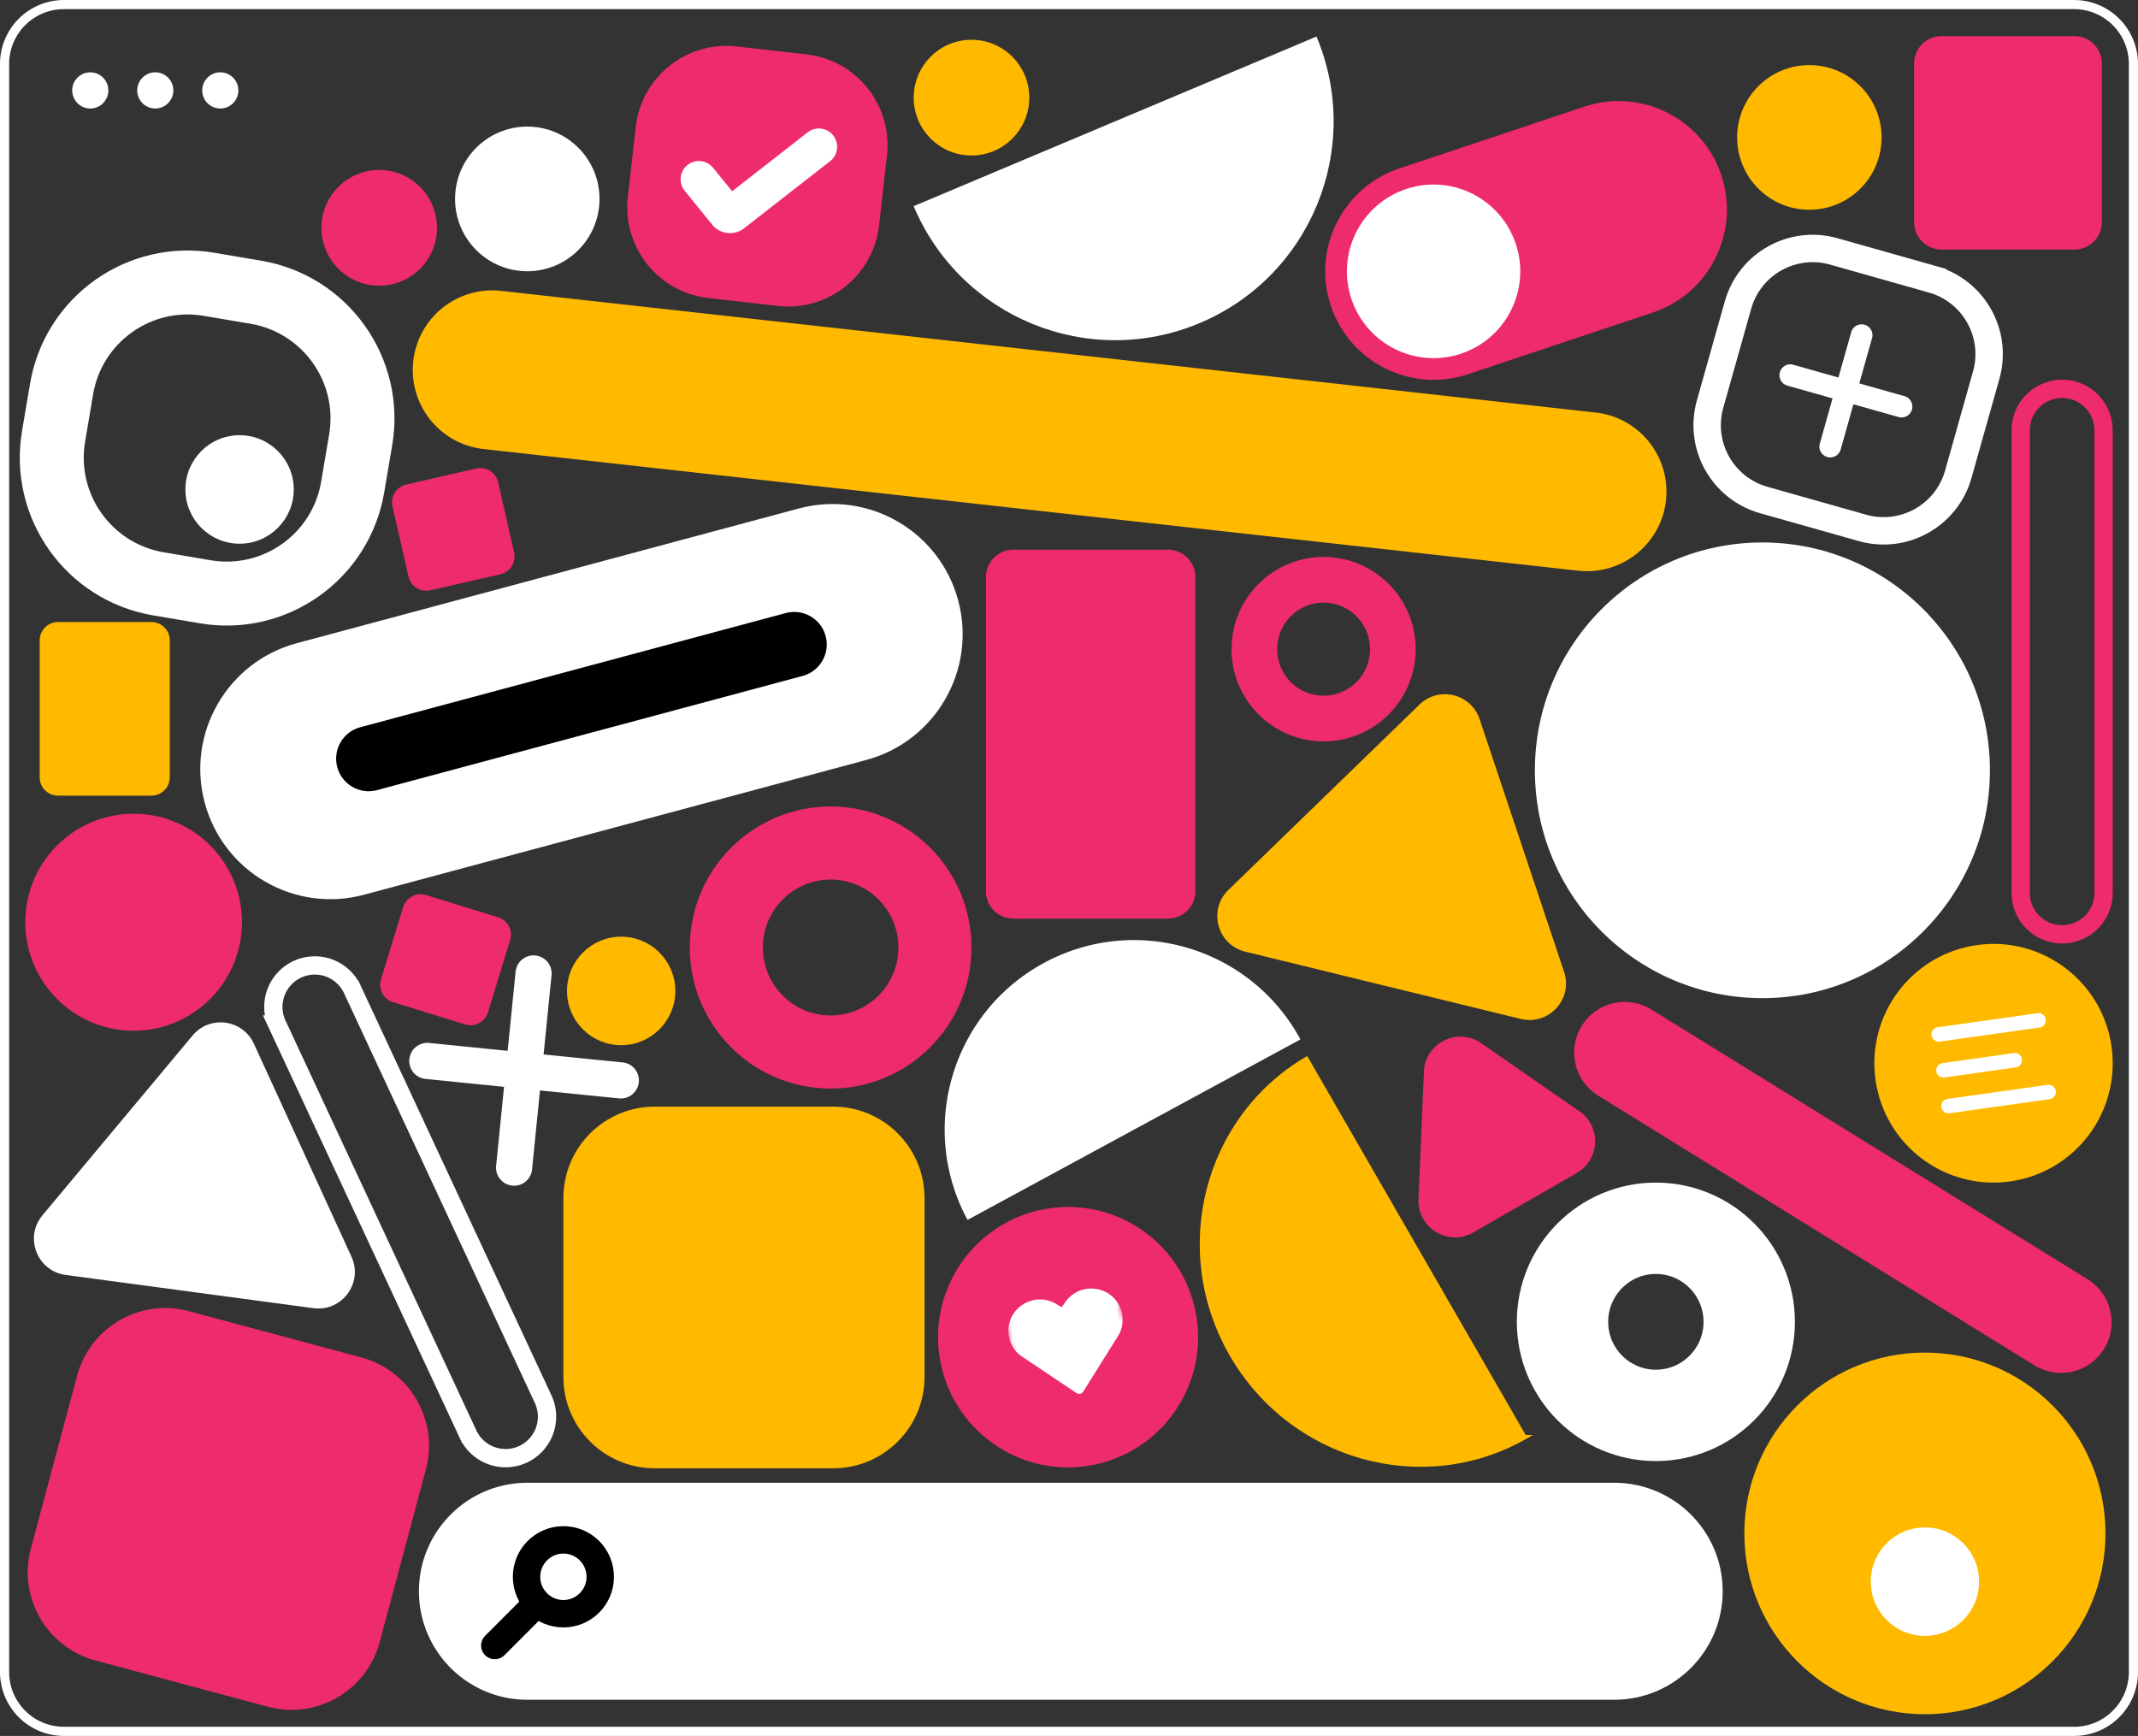 <svg width="468" height="380" fill="none" xmlns="http://www.w3.org/2000/svg"><rect width="100%" height="100%" fill="#333333" stroke="none"/><g clip-path="url(#a)"><path d="M453.999 1H14C6.82 1 1 6.82 1 14v352c0 7.18 5.82 13 13 13h439.999c7.18 0 13-5.82 13-13V14c0-7.18-5.82-13-13-13Z" stroke="#fff" stroke-width="2"/><path d="M79.086 297.141 41.36 287.017c-10.669-2.862-21.631 3.467-24.486 14.137L6.752 338.983c-2.855 10.67 3.479 21.641 14.147 24.503l37.727 10.124c10.668 2.862 21.63-3.467 24.486-14.137l10.122-37.829c2.855-10.67-3.48-21.641-14.148-24.503Z" fill="#EE2B6C"/><path d="M19.761 23.75a3.956 3.956 0 0 0 3.953-3.958 3.956 3.956 0 0 0-3.953-3.958 3.956 3.956 0 0 0-3.952 3.958 3.956 3.956 0 0 0 3.952 3.959ZM33.992 23.75a3.955 3.955 0 0 0 3.952-3.958 3.955 3.955 0 0 0-3.952-3.958 3.955 3.955 0 0 0-3.953 3.958 3.955 3.955 0 0 0 3.953 3.959ZM48.222 23.75a3.956 3.956 0 0 0 3.953-3.958 3.956 3.956 0 0 0-3.953-3.958 3.956 3.956 0 0 0-3.953 3.958 3.956 3.956 0 0 0 3.953 3.959ZM353.337 324.582H115.453c-13.117 0-23.75 10.633-23.75 23.75s10.633 23.75 23.75 23.75h237.884c13.117 0 23.75-10.633 23.75-23.75s-10.633-23.75-23.75-23.75Z" fill="#fff"/><path d="M131.393 345.165c0 4.469-3.616 8.084-8.068 8.084-4.451 0-8.067-3.615-8.067-8.084 0-4.468 3.616-8.083 8.067-8.083 4.452 0 8.068 3.615 8.068 8.083Z" stroke="#000" stroke-width="6"/><path d="m117.005 351.5-8.696 8.708" stroke="#000" stroke-width="6" stroke-linecap="round"/><path d="M453.882 335.667c0 18.005-14.572 32.584-32.527 32.584-17.955 0-32.527-14.579-32.527-32.584 0-18.004 14.572-32.583 32.527-32.583 17.955 0 32.527 14.579 32.527 32.583Z" fill="#FFBA00" stroke="#FFBA00" stroke-width="14"/><path d="M342.027 289.352c0-11.324 9.163-20.479 20.436-20.479s20.435 9.155 20.435 20.479-9.162 20.479-20.435 20.479c-11.273 0-20.436-9.155-20.436-20.479Z" stroke="#fff" stroke-width="20"/><path d="M421.358 358.102c6.549 0 11.858-5.317 11.858-11.875 0-6.559-5.309-11.875-11.858-11.875s-11.858 5.316-11.858 11.875c0 6.558 5.309 11.875 11.858 11.875Z" fill="#fff"/><path d="m456.966 280.028-95.504-59.053c-5.204-3.218-12.026-1.604-15.238 3.604-3.211 5.208-1.595 12.039 3.609 15.257l95.504 59.053c5.204 3.218 12.026 1.604 15.237-3.604 3.212-5.208 1.596-12.039-3.608-15.257Z" fill="#EE2B6C"/><path d="M333.684 314.625c-22.378 12.622-50.975 4.581-64.072-18.137l-.433.25.433-.25c-13.098-22.718-5.754-51.54 16.351-64.636l47.721 82.773Z" fill="#FFBA00" stroke="#FFBA00"/><path d="M345.725 243.26c4.828 3.348 4.522 10.584-.572 13.511l-22.665 13.025c-5.465 3.14-12.246-.979-11.98-7.276l1.182-27.924c.266-6.297 7.371-9.826 12.551-6.234l21.484 14.898Z" fill="#EE2B6C"/><path d="M42.158 226.673c3.77-4.515 10.962-3.55 13.414 1.799l21.366 46.631c2.624 5.727-2.09 12.097-8.332 11.26l-54.232-7.273c-6.242-.837-9.116-8.225-5.08-13.058l32.864-39.359Z" fill="#fff"/><path d="M239.757 320.577c15.369-3.296 25.16-18.446 21.868-33.837-3.292-15.391-18.42-25.195-33.789-21.898-15.369 3.296-25.16 18.445-21.868 33.836 3.292 15.391 18.42 25.196 33.789 21.899Z" fill="#EE2B6C"/><mask id="b" style="mask-type:luminance" maskUnits="userSpaceOnUse" x="219" y="279" width="31" height="31"><path d="m243.846 279.22-24.737 5.305 5.299 24.772 24.736-5.306-5.298-24.771Z" fill="#fff"/></mask><g mask="url(#b)"><path d="M244.245 284.611a6.936 6.936 0 0 0-8.793-1.646 6.944 6.944 0 0 0-2.351 2.19l-.708.995-1.019-.594a6.87 6.87 0 0 0-6.261-.607 6.83 6.83 0 0 0-4.162 4.657 6.755 6.755 0 0 0 2.896 7.442l11.792 7.894a1.039 1.039 0 0 0 .806.154 1.046 1.046 0 0 0 .672-.471l7.52-12.017a6.783 6.783 0 0 0-.392-7.997Z" fill="#fff"/></g><path d="M143.324 242.75h39.054c10.77 0 19.5 8.73 19.5 19.5v39.167c0 10.769-8.73 19.5-19.5 19.5h-39.054c-10.769 0-19.5-8.731-19.5-19.5V262.25c0-10.77 8.731-19.5 19.5-19.5Z" fill="#FFBA00" stroke="#FFBA00"/><path d="m56.009 63.972-10.262-1.738C30.5 59.65 16.052 69.918 13.477 85.165l-1.75 10.351c-2.575 15.248 7.697 29.703 22.943 32.286l10.262 1.739c15.247 2.583 29.695-7.684 32.27-22.932l1.75-10.35c2.575-15.249-7.697-29.704-22.943-32.287Z" stroke="#fff" stroke-width="14"/><path d="M52.444 119.02c6.55 0 11.858-5.317 11.858-11.875 0-6.559-5.309-11.876-11.858-11.876s-11.858 5.317-11.858 11.876c0 6.558 5.309 11.875 11.858 11.875Z" fill="#fff"/><path d="m60.686 224.252 41.77 89.705a9.06 9.06 0 0 0 12.048 4.385 9.082 9.082 0 0 0 4.389-12.061l-41.77-89.704a9.058 9.058 0 0 0-12.047-4.385c-4.54 2.119-6.505 7.519-4.39 12.06Z" stroke="#fff" stroke-width="4"/><path d="M442.328 195.555V94.191a9.068 9.068 0 0 1 9.068-9.068 9.067 9.067 0 0 1 9.067 9.068v101.364a9.068 9.068 0 0 1-18.135 0Z" stroke="#EE2B6C" stroke-width="4"/><path d="M29.251 225.627c13.098 0 23.716-10.633 23.716-23.75s-10.618-23.75-23.716-23.75-23.716 10.633-23.716 23.75 10.618 23.75 23.716 23.75Z" fill="#EE2B6C"/><path fill-rule="evenodd" clip-rule="evenodd" d="M117.192 209.157a3.953 3.953 0 0 0-4.328 3.538l-1.739 17.336-17.299-1.741a3.96 3.96 0 0 0-.79 7.877l17.299 1.741-1.739 17.334a3.953 3.953 0 0 0 7.866.791l1.739-17.334 17.299 1.741a3.958 3.958 0 1 0 .79-7.877l-17.299-1.741 1.739-17.336a3.954 3.954 0 0 0-3.538-4.329Z" fill="#fff"/><path d="M460.23 229.392c1.852 13.197-7.329 25.394-20.501 27.248-13.171 1.853-25.354-7.337-27.206-20.533-1.852-13.197 7.33-25.394 20.501-27.248 13.171-1.853 25.354 7.337 27.206 20.533Z" fill="#FFBA00" stroke="#FFBA00" stroke-width="4"/><path d="m446.014 221.798-21.915 3.085a1.584 1.584 0 0 0 .44 3.136l21.916-3.085a1.583 1.583 0 0 0-.441-3.136ZM440.853 230.52l-15.652 2.203a1.583 1.583 0 1 0 .44 3.136l15.652-2.203a1.584 1.584 0 0 0-.44-3.136ZM448.214 237.478l-21.916 3.085a1.582 1.582 0 1 0 .44 3.135l21.916-3.084a1.583 1.583 0 1 0-.44-3.136ZM211.791 267.042c-10.895-20.151-3.414-45.332 16.709-56.242 20.123-10.911 45.267-3.419 56.162 16.733l-72.871 39.509Z" fill="#fff"/><path d="M204.654 207.416c0 12.644-10.232 22.875-22.831 22.875-12.598 0-22.831-10.231-22.831-22.875s10.233-22.875 22.831-22.875c12.599 0 22.831 10.231 22.831 22.875Z" stroke="#EE2B6C" stroke-width="16"/><path d="M304.892 142.104c0 8.394-6.794 15.187-15.159 15.187-8.365 0-15.159-6.793-15.159-15.187 0-8.395 6.794-15.188 15.159-15.188 8.365 0 15.159 6.793 15.159 15.188Z" stroke="#EE2B6C" stroke-width="10"/><path d="M174.86 111.309 64.969 140.796c-15.2 4.079-24.226 19.711-20.158 34.915 4.068 15.203 19.689 24.222 34.89 20.143l109.891-29.487c15.2-4.079 24.225-19.711 20.157-34.915-4.068-15.203-19.688-24.222-34.889-20.143Z" fill="#fff"/><path d="m172.008 134.2-93.143 24.993a7.13 7.13 0 0 0-5.04 8.728 7.118 7.118 0 0 0 8.723 5.036l93.143-24.993a7.13 7.13 0 0 0 5.039-8.729 7.118 7.118 0 0 0-8.722-5.035Z" fill="#000"/><path d="M147.329 216.918c0 6.283-5.085 11.375-11.358 11.375-6.272 0-11.358-5.092-11.358-11.375s5.086-11.375 11.358-11.375c6.273 0 11.358 5.092 11.358 11.375Z" fill="#FFBA00" stroke="#FFBA00"/><path d="m109.025 200.792-15.777-4.864a3.997 3.997 0 0 0-4.998 2.645l-4.859 15.809a4.004 4.004 0 0 0 2.647 5.002l15.777 4.863a3.996 3.996 0 0 0 4.998-2.645l4.86-15.808a4.005 4.005 0 0 0-2.648-5.002ZM104.249 102.56l-15.322 3.503a4.004 4.004 0 0 0-3.01 4.792l3.5 15.354a3.996 3.996 0 0 0 4.79 3.008l15.321-3.503a4.004 4.004 0 0 0 3.011-4.792l-3.501-15.354a3.997 3.997 0 0 0-4.789-3.008Z" fill="#EE2B6C"/><path d="M385.784 218.498c27.506 0 49.804-22.33 49.804-49.875s-22.298-49.875-49.804-49.875c-27.506 0-49.804 22.33-49.804 49.875s22.298 49.875 49.804 49.875Z" fill="#fff"/><path d="m109.634 64.171 239.594 26.632c9.286 1.033 15.979 9.397 14.95 18.683-1.03 9.286-9.391 15.976-18.677 14.944L105.906 97.798c-9.285-1.032-15.978-9.397-14.949-18.682 1.03-9.286 9.391-15.977 18.677-14.945ZM12.695 136.666h20.46a3.5 3.5 0 0 1 3.5 3.5v30a3.5 3.5 0 0 1-3.5 3.5h-20.46a3.5 3.5 0 0 1-3.5-3.5v-30a3.5 3.5 0 0 1 3.5-3.5ZM311.075 154.587c3.962-3.844 10.582-2.229 12.335 3.011l18.49 55.299.474-.159-.474.159c1.872 5.598-3.152 11.061-8.885 9.663l-60.316-14.722c-5.732-1.399-7.683-8.566-3.448-12.674l-.348-.359.348.359 41.824-40.577Z" fill="#FFBA00" stroke="#FFBA00"/><path d="m423.023 61.143-21.613-6.107c-9.035-2.553-18.423 2.704-20.969 11.741l-6.111 21.69c-2.546 9.038 2.714 18.433 11.75 20.986l21.613 6.106c9.035 2.553 18.423-2.703 20.969-11.741l6.111-21.69c2.546-9.037-2.714-18.433-11.75-20.985Z" stroke="#fff" stroke-width="6"/><path fill-rule="evenodd" clip-rule="evenodd" d="M398.348 97.115a2.374 2.374 0 0 0 1.639 2.928 2.369 2.369 0 0 0 2.926-1.638l2.791-9.907 9.887 2.793a2.373 2.373 0 0 0 2.93-1.64 2.378 2.378 0 0 0-1.642-2.931l-9.887-2.793 2.792-9.91a2.374 2.374 0 0 0-1.64-2.927 2.37 2.37 0 0 0-2.925 1.638l-2.792 9.909-9.889-2.794a2.372 2.372 0 0 0-2.929 1.64 2.377 2.377 0 0 0 1.641 2.931l9.889 2.794-2.791 9.907Z" fill="#fff"/><path d="m346.774 23.355-40.445 13.506c-12.44 4.154-19.165 17.609-15.022 30.052 4.143 12.443 17.587 19.163 30.026 15.009l40.446-13.506c12.439-4.154 19.165-17.609 15.021-30.052-4.143-12.443-17.586-19.163-30.026-15.009Z" fill="#EE2B6C"/><path d="M319.807 77.423c9.94-3.32 15.311-14.08 11.997-24.035-3.315-9.954-14.06-15.333-24.001-12.014-9.94 3.32-15.311 14.08-11.996 24.035 3.314 9.955 14.06 15.333 24 12.014Z" fill="#fff"/><path d="M255.668 120.334h-33.852a6 6 0 0 0-6 6v68.75a6 6 0 0 0 6 6h33.852a6 6 0 0 0 6-6v-68.75a6 6 0 0 0-6-6ZM454.092 7.916h-29.108a6 6 0 0 0-6 6v34.708a6 6 0 0 0 6 6h29.108a6 6 0 0 0 6-6V13.916a6 6 0 0 0-6-6ZM176.527 11.902l-15.24-1.73c-10.976-1.245-20.88 6.643-22.121 17.62l-1.733 15.317c-1.242 10.976 6.648 20.883 17.624 22.128l15.241 1.73c10.975 1.245 20.879-6.643 22.121-17.62l1.733-15.317c1.241-10.976-6.649-20.883-17.625-22.128Z" fill="#EE2B6C"/><path d="m152.984 39.25 6.033 7.421a1 1 0 0 0 1.391.158l18.841-14.7" stroke="#fff" stroke-width="8" stroke-linecap="round"/><path d="M411.372 30.081c0 8.47-6.856 15.334-15.311 15.334S380.75 38.55 380.75 30.08s6.856-15.333 15.311-15.333 15.311 6.864 15.311 15.333Z" fill="#FFBA00" stroke="#FFBA00"/><path d="M115.42 59.376c8.732 0 15.811-7.09 15.811-15.834S124.152 27.71 115.42 27.71s-15.81 7.089-15.81 15.833c0 8.745 7.078 15.834 15.81 15.834Z" fill="#fff"/><path d="M224.805 21.374c0 6.72-5.44 12.166-12.149 12.166-6.708 0-12.148-5.446-12.148-12.166 0-6.72 5.44-12.167 12.148-12.167 6.709 0 12.149 5.447 12.149 12.167Z" fill="#FFBA00" stroke="#FFBA00"/><path d="M83.008 62.54c6.986 0 12.649-5.67 12.649-12.666s-5.663-12.667-12.649-12.667c-6.986 0-12.649 5.671-12.649 12.667 0 6.995 5.663 12.666 12.649 12.666Z" fill="#EE2B6C"/><path d="M288.178 8c10.237 24.385-1.203 52.463-25.553 62.715-24.349 10.252-52.388-1.204-62.625-25.589L288.178 8Z" fill="#fff"/></g><defs><clipPath id="a"><path fill="#fff" d="M0 0h468v380H0z"/></clipPath></defs></svg>